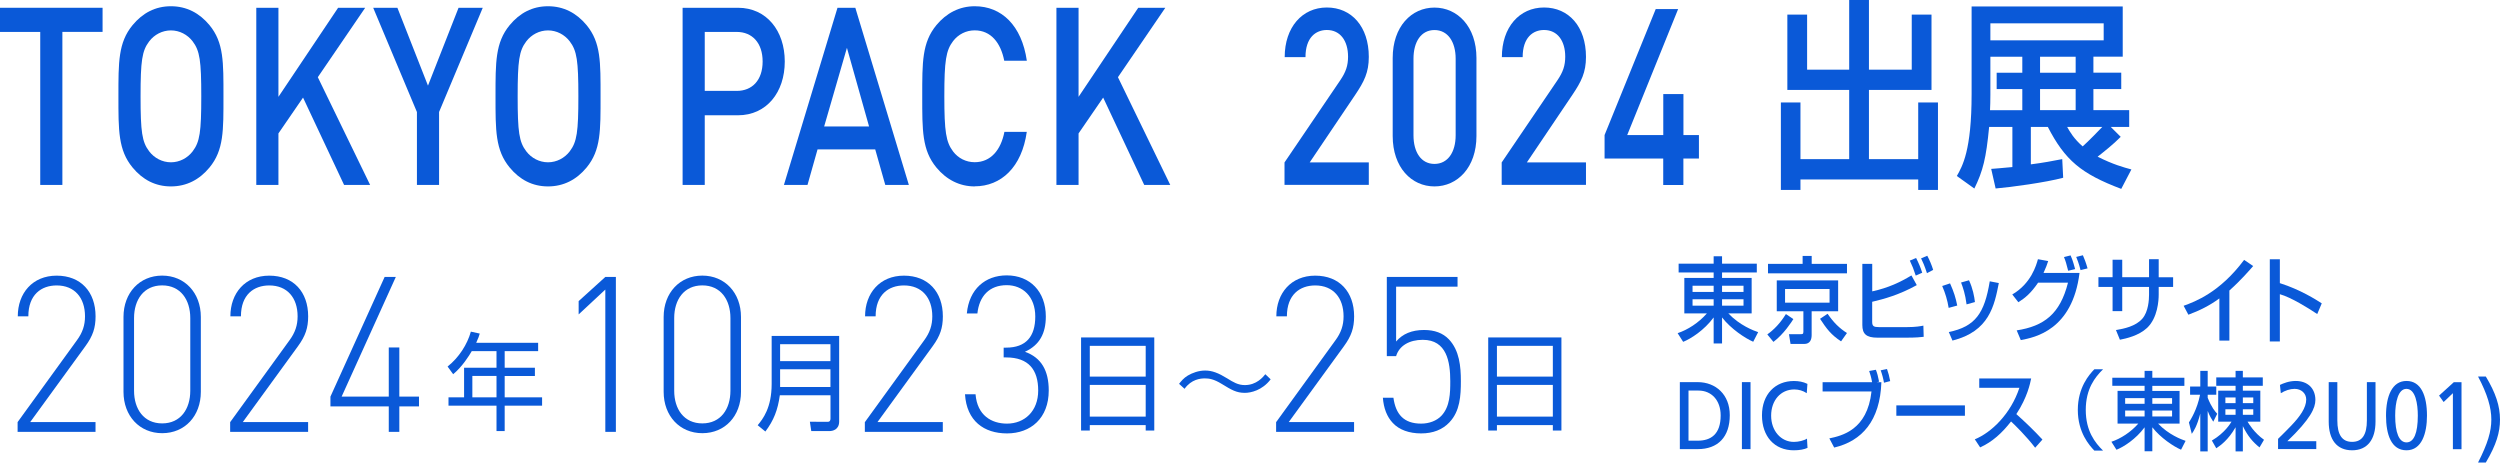 <?xml version="1.0" encoding="UTF-8"?><svg id="_レイヤー_2" xmlns="http://www.w3.org/2000/svg" viewBox="0 0 556.69 103"><defs><style>.cls-1{fill:#0a59d8;}</style></defs><g id="_文字パーツ"><path class="cls-1" d="M13.89,7.11v34.07h-4.93V7.11H0V1.73h22.84v5.37h-8.95Z"/><path class="cls-1" d="M46.65,37.3c-2.24,2.71-5.12,4.21-8.59,4.21s-6.3-1.5-8.54-4.21c-3.2-3.88-3.15-8.26-3.15-15.85s-.05-11.97,3.15-15.85c2.24-2.71,5.07-4.21,8.54-4.21s6.35,1.5,8.59,4.21c3.2,3.88,3.11,8.25,3.11,15.85s.09,11.97-3.11,15.85ZM42.9,9.21c-1.14-1.5-2.92-2.44-4.84-2.44s-3.7.94-4.84,2.44c-1.6,2.11-1.92,4.32-1.92,12.25s.32,10.14,1.92,12.24c1.14,1.5,2.92,2.44,4.84,2.44s3.7-.94,4.84-2.44c1.6-2.11,1.92-4.32,1.92-12.24s-.32-10.14-1.92-12.25Z"/><path class="cls-1" d="M76.62,41.18l-9.14-19.45-5.48,7.98v11.47h-4.93V1.73h4.93v19.83L75.29,1.73h6.03l-10.55,15.46,11.65,23.99h-5.8Z"/><path class="cls-1" d="M97.77,24.95v16.23h-4.93v-16.23L83.1,1.73h5.39l6.81,17.34,6.81-17.34h5.39l-9.73,23.21Z"/><path class="cls-1" d="M130.62,37.3c-2.24,2.71-5.12,4.21-8.59,4.21s-6.3-1.5-8.54-4.21c-3.2-3.88-3.15-8.26-3.15-15.85s-.05-11.97,3.15-15.85c2.24-2.71,5.07-4.21,8.54-4.21s6.35,1.5,8.59,4.21c3.2,3.88,3.11,8.25,3.11,15.85s.09,11.97-3.11,15.85ZM126.87,9.21c-1.14-1.5-2.92-2.44-4.84-2.44s-3.7.94-4.84,2.44c-1.6,2.11-1.92,4.32-1.92,12.25s.32,10.14,1.92,12.24c1.14,1.5,2.92,2.44,4.84,2.44s3.7-.94,4.84-2.44c1.6-2.11,1.92-4.32,1.92-12.24s-.32-10.14-1.92-12.25Z"/><path class="cls-1" d="M164.33,25.67h-7.4v15.51h-4.93V1.73h12.33c6.35,0,10.42,5.1,10.42,11.97s-4.07,11.97-10.42,11.97ZM164.06,7.11h-7.13v13.13h7.13c3.43,0,5.76-2.38,5.76-6.54s-2.33-6.59-5.76-6.59Z"/><path class="cls-1" d="M197.13,41.18l-2.24-7.92h-12.84l-2.24,7.92h-5.25L186.49,1.73h3.97l11.92,39.45h-5.25ZM188.59,10.65l-5.07,17.51h10l-4.93-17.51Z"/><path class="cls-1" d="M217.05,41.51c-3.38,0-6.3-1.5-8.54-4.21-3.2-3.88-3.15-8.26-3.15-15.85s-.05-11.97,3.15-15.85c2.24-2.71,5.16-4.21,8.54-4.21,5.98,0,10.46,4.27,11.6,12.13h-5.03c-.78-3.99-2.97-6.76-6.58-6.76-1.92,0-3.65.89-4.8,2.38-1.6,2.1-1.96,4.38-1.96,12.3s.37,10.19,1.96,12.3c1.14,1.5,2.88,2.38,4.8,2.38,3.61,0,5.85-2.77,6.62-6.76h4.98c-1.1,7.87-5.71,12.13-11.6,12.13Z"/><path class="cls-1" d="M254.79,41.18l-9.14-19.45-5.48,7.98v11.47h-4.93V1.73h4.93v19.83l13.29-19.83h6.03l-10.55,15.46,11.65,23.99h-5.8Z"/><path class="cls-1" d="M286.03,41.18v-5.01l12.43-18.32c1.23-1.82,1.72-3.25,1.72-5.23,0-3.52-1.72-5.94-4.72-5.94-2.45,0-4.76,1.65-4.76,6.05h-4.63c0-6.66,3.9-11.06,9.39-11.06s9.34,4.24,9.34,11c0,3.47-1.04,5.5-3.04,8.47l-10.12,15.02h13.16v5.01h-18.78Z"/><path class="cls-1" d="M319.42,41.51c-5.13,0-9.3-4.24-9.3-11.22V12.91c0-6.99,4.17-11.22,9.3-11.22s9.35,4.24,9.35,11.22v17.38c0,6.99-4.22,11.22-9.35,11.22ZM324.14,13.07c0-3.79-1.77-6.38-4.72-6.38s-4.67,2.59-4.67,6.38v17.05c0,3.8,1.72,6.38,4.67,6.38s4.72-2.58,4.72-6.38V13.07Z"/><path class="cls-1" d="M334.39,41.18v-5.01l12.43-18.32c1.23-1.82,1.72-3.25,1.72-5.23,0-3.52-1.72-5.94-4.72-5.94-2.45,0-4.76,1.65-4.76,6.05h-4.63c0-6.66,3.9-11.06,9.39-11.06s9.34,4.24,9.34,11c0,3.47-1.04,5.5-3.04,8.47l-10.12,15.02h13.16v5.01h-18.78Z"/><path class="cls-1" d="M374.85,35.3v5.89h-4.49v-5.89h-13.06v-5.23l11.39-28.05h4.99l-11.34,28.05h8.03v-9.13h4.49v9.13h3.45v5.23h-3.45Z"/><path class="cls-1" d="M398,3.25h4.4v12.26h9.37V0h4.4v15.51h9.53V3.25h4.4v16.77h-13.93v15.42h10.97v-12.62h4.4v19.48h-4.4v-2.34h-26.22v2.34h-4.36v-19.48h4.36v12.62h10.85v-15.42h-13.77V3.25Z"/><path class="cls-1" d="M443.38,37.61c1.07-.09,1.93-.14,4.73-.41v-8.93h-5.18c-.66,6.94-1.36,9.78-3.29,13.71l-3.9-2.79c1.23-2.17,3.29-5.64,3.29-18.26V1.44h33.65v11.18h-6.53v3.56h6.2v3.65h-6.2v4.69h7.97v3.74h-4.11l2.22,2.21c-1.64,1.67-3.7,3.29-5.14,4.42,3.37,1.71,5.83,2.39,7.52,2.84l-2.26,4.33c-8.96-3.38-12.53-6.4-16.35-13.8h-3.78v8.34c2.79-.36,4.97-.77,6.99-1.17l.21,4.15c-3.82,1.04-11.75,2.12-15.04,2.39l-.99-4.37ZM450.32,24.53v-4.69h-5.71v-3.65h5.71v-3.56h-7.11v8.48c0,1.31-.04,2.52-.08,3.43h7.19ZM443.21,5.19v3.79h25.23v-3.79h-25.23ZM454.27,16.19h7.93v-3.56h-7.93v3.56ZM454.27,19.84v4.69h7.93v-4.69h-7.93ZM460.31,28.27c.58,1.04,1.48,2.62,3.45,4.33,1.23-1.08,3.86-3.79,4.36-4.33h-7.81Z"/><path class="cls-1" d="M374.06,100.01v-14.92h3.96c4.06,0,7.16,2.8,7.16,7.35,0,4.87-2.64,7.57-7.14,7.57h-3.98ZM378.05,98.13c2.92,0,5.1-1.43,5.1-5.62,0-3.4-2.06-5.54-4.93-5.54h-2.23v11.16h2.06Z"/><path class="cls-1" d="M387.88,100.01v-14.92h1.92v14.92h-1.92Z"/><path class="cls-1" d="M402.49,99.73c-.75.34-1.75.54-3.06.54-4.29,0-7.08-3.08-7.08-7.78s2.96-7.65,7.1-7.65c1.06,0,2.06.17,3.02.64l-.15,2.07c-.85-.56-1.79-.83-2.77-.83-3.06,0-5.16,2.46-5.16,5.84s2.19,5.84,5.06,5.84c1.04,0,2.27-.3,2.92-.73l.12,2.07Z"/><path class="cls-1" d="M417.71,82.33c.31.8.48,1.45.72,2.66l-.5.11h1.01c-.29,8.6-4.33,13.11-10.51,14.56l-1.08-2.04c2.77-.59,8.46-1.85,9.39-10.45h-10.89v-2.06h11.02c-.19-1.11-.4-1.76-.65-2.5l1.48-.27ZM419.52,85.23c-.12-.76-.45-2.04-.74-2.77l1.41-.29c.33.94.48,1.51.71,2.69l-1.38.36Z"/><path class="cls-1" d="M437.54,90.27v2.31h-15.27v-2.31h15.27Z"/><path class="cls-1" d="M439.75,97.82c3.68-1.49,8.01-5.66,9.92-11.46h-8.94v-2.08h11.56c-.24,1.15-.84,4.17-3.3,7.93,2.01,1.8,3.97,3.67,5.81,5.67l-1.62,1.82c-1.94-2.54-4.57-5.12-5.37-5.85-1.99,2.56-4.16,4.55-6.88,5.77l-1.19-1.8Z"/><path class="cls-1" d="M468.3,82.23c-1.79,1.76-3.85,4.34-3.85,9.05s2.06,7.3,3.85,9.06h-1.94c-1.12-1.17-3.68-4.03-3.68-9.06s2.56-7.89,3.68-9.05h1.94Z"/><path class="cls-1" d="M486.41,85.92h-7.14v1.13h6.07v7.28h-4.78c2.34,2.46,5.19,3.53,6.12,3.84l-1.01,1.97c-1.65-.71-4.57-2.64-6.4-4.99v5.33h-1.72v-5.33c-1.94,2.64-4.69,4.38-6.26,5l-1.13-1.78c2.06-.69,4.3-2.12,6-4.05h-4.63v-7.28h6.02v-1.13h-7.19v-1.8h7.19v-1.53h1.72v1.53h7.14v1.8ZM473.22,89.91h4.33v-1.26h-4.33v1.26ZM473.22,92.74h4.33v-1.32h-4.33v1.32ZM479.27,88.65v1.26h4.4v-1.26h-4.4ZM479.27,91.42v1.32h4.4v-1.32h-4.4Z"/><path class="cls-1" d="M487.42,94.07c.41-.67,1.82-2.85,2.48-6.17h-2.22v-1.83h2.27v-3.48h1.65v3.48h1.91v1.83h-1.91v.67c.84,2.14,1.65,3.06,2.12,3.57l-.88,1.76c-.26-.38-.81-1.26-1.24-2.39v9h-1.65v-8.41c-.74,2.83-1.43,3.82-1.89,4.51l-.64-2.54ZM492.53,98.1c2.87-1.68,4.16-3.84,4.37-4.2h-2.96v-6.9h3.87v-1.09h-4.3v-1.87h4.3v-1.45h1.62v1.45h4.44v1.87h-4.44v1.09h3.89v6.9h-2.84c.26.44,1.48,2.48,3.66,4.03l-1,1.7c-1.5-1.22-2.58-2.45-3.71-4.74v5.62h-1.62v-5.37c-1.63,2.83-3.35,4.05-4.3,4.68l-.98-1.72ZM495.54,88.51v1.26h2.27v-1.26h-2.27ZM495.54,91.13v1.24h2.27v-1.24h-2.27ZM499.43,88.51v1.26h2.32v-1.26h-2.32ZM499.43,91.13v1.24h2.32v-1.24h-2.32Z"/><path class="cls-1" d="M507.27,100.01v-2.29c.81-.79,1.94-1.9,2.94-2.95,1.92-2.01,3.33-3.96,3.33-5.81,0-1.37-1.1-2.37-2.58-2.37-1.04,0-2.08.36-3.08.96l-.19-1.84c.73-.34,1.98-.88,3.52-.88,2.56,0,4.37,1.58,4.37,4.23,0,1.75-1.04,4.21-6.25,9.19h6.45v1.75h-8.5Z"/><path class="cls-1" d="M527.05,85.09h1.92v8.79c0,4-1.81,6.39-5.21,6.39s-5.21-2.35-5.21-6.39v-8.79h1.92v8.51c0,3.19,1.04,4.79,3.29,4.79s3.29-1.6,3.29-4.79v-8.51Z"/><path class="cls-1" d="M531.31,92.55c0-4.3,1.33-7.72,4.56-7.72s4.56,3.27,4.56,7.72c0,3.91-1.15,7.72-4.56,7.72s-4.56-3.53-4.56-7.72ZM538.39,92.55c0-2.57-.5-5.96-2.54-5.96-1.81,0-2.5,2.86-2.5,5.96,0,3.85.88,5.96,2.52,5.96s2.52-2.05,2.52-5.96Z"/><path class="cls-1" d="M546.2,100.01v-12.46l-2.06,1.97-1.02-1.43,3.29-2.99h1.71v14.92h-1.92Z"/><path class="cls-1" d="M551.8,103c2.17-4.25,2.96-6.95,2.96-9.58s-.85-5.6-2.96-9.58h1.73c2.21,3.66,3.16,6.58,3.16,9.58,0,2.82-.79,5.58-3.16,9.58h-1.73Z"/><path class="cls-1" d="M391.2,60.67h-7.74v1.22h6.59v7.9h-5.19c2.54,2.67,5.64,3.84,6.64,4.17l-1.1,2.14c-1.79-.77-4.96-2.86-6.94-5.41v5.79h-1.87v-5.79c-2.11,2.86-5.09,4.75-6.79,5.43l-1.23-1.93c2.24-.75,4.67-2.3,6.51-4.4h-5.02v-7.9h6.53v-1.22h-7.8v-1.95h7.8v-1.66h1.87v1.66h7.74v1.95ZM376.89,65h4.7v-1.37h-4.7v1.37ZM376.89,68.07h4.7v-1.43h-4.7v1.43ZM383.46,63.63v1.37h4.78v-1.37h-4.78ZM383.46,66.64v1.43h4.78v-1.43h-4.78Z"/><path class="cls-1" d="M399.34,71.05c-.35.56-2.13,3.36-4.44,5.08l-1.36-1.66c2.41-1.72,3.69-3.84,4.14-4.54l1.66,1.12ZM411.27,60.87h-17.58v-2.12h7.71v-1.76h2.02v1.76h7.86v2.12ZM409.31,62.43v6.88h-5.9v5.29c0,.95-.3,1.99-1.66,1.99h-3.04l-.35-2.18h2.59c.43,0,.62,0,.62-.56v-4.54h-5.93v-6.88h13.68ZM397.49,64.36v3.03h9.91v-3.03h-9.91ZM409.96,76.01c-2.2-1.45-3.19-2.74-4.68-5.02l1.68-1.12c1.36,1.97,2.58,3.17,4.31,4.29l-1.31,1.85Z"/><path class="cls-1" d="M416.9,58.74v6.14c3.62-.79,6.29-2.07,8.73-3.55l1.19,2.16c-3.94,2.18-7.3,3.09-9.93,3.71v4.48c0,.95.35,1.16,1.51,1.16h6.23c1.98,0,3.06-.21,3.66-.33l.07,2.49c-.77.08-1.6.19-3.94.19h-6.36c-2.52,0-3.36-.87-3.36-2.82v-13.62h2.18ZM426.59,61.37c-.5-1.54-.73-2.07-1.32-3.34l1.4-.58c.56,1.1.99,2.09,1.36,3.28l-1.44.64ZM429.09,60.83c-.58-1.76-.9-2.45-1.31-3.3l1.38-.58c.49.93.97,2.03,1.31,3.15l-1.38.73Z"/><path class="cls-1" d="M433.92,68.55c-.28-1.72-.75-3.28-1.44-4.87l1.75-.58c.88,1.99,1.25,3.19,1.6,4.94l-1.92.52ZM433.94,73.94c5.93-1.22,7.97-4.19,9.13-11.3l2.02.39c-.99,5.04-2.13,10.76-10.32,12.81l-.82-1.91ZM437.91,67.78c-.3-2.32-.8-3.75-1.23-4.87l1.77-.5c.84,1.8,1.18,3.61,1.32,4.85l-1.87.52Z"/><path class="cls-1" d="M448.07,65.58c4.22-2.45,5.36-6.53,5.73-7.86l2.28.41c-.22.71-.5,1.49-1.04,2.65h8.02c-1.59,12.73-9.93,14.35-13.08,14.95l-.91-2.16c6.06-.95,9.65-3.61,11.42-10.62h-6.66c-1.59,2.34-2.89,3.4-4.39,4.35l-1.36-1.74ZM460.53,60.29c-.43-1.68-.52-2.03-.93-3.05l1.47-.37c.21.46.52,1.18,1.01,3.05l-1.55.37ZM463.29,60.15c-.41-1.62-.77-2.45-.97-2.94l1.49-.37c.32.75.65,1.54,1.04,2.92l-1.57.39Z"/><path class="cls-1" d="M478.54,57.72h2.15v4.02h3.21v2.16h-3.21v1.7c0,1.29-.21,5.16-2.59,7.42-1.87,1.74-4.65,2.36-6.05,2.63l-.88-2.16c1.81-.29,4.37-.83,5.86-2.51,1.38-1.56,1.51-4.27,1.51-5.37v-1.72h-5.97v5.39h-2.15v-5.39h-3.15v-2.16h3.15v-3.9h2.15v3.9h5.97v-4.02Z"/><path class="cls-1" d="M496.42,75.84h-2.22v-9.39c-2.13,1.58-4.48,2.74-6.9,3.63l-1.06-1.99c2.52-.91,8.06-2.95,13.47-10.22l2.02,1.37c-.73.83-2.71,3.15-5.3,5.45v11.16Z"/><path class="cls-1" d="M507.67,57.74v5.31c4.53,1.43,8.08,3.69,9.33,4.5l-1.01,2.38c-2.09-1.39-5.77-3.69-8.32-4.42v10.53h-2.24v-18.31h2.24Z"/><path class="cls-1" d="M3.92,93.99l13.17-18.17c1.29-1.74,1.84-3.39,1.84-5.38,0-4.12-2.3-6.88-6.31-6.88-3.41,0-6.31,2.04-6.31,6.88h-2.35c0-5.14,3.27-9.06,8.66-9.06s8.66,3.63,8.66,9.06c0,2.57-.6,4.36-2.26,6.64l-12.3,16.91h14.55v2.18H3.92v-2.18Z"/><path class="cls-1" d="M36.11,96.46c-5.02,0-8.61-3.83-8.61-9.21v-16.67c0-5.38,3.59-9.21,8.61-9.21s8.61,3.83,8.61,9.21v16.67c0,5.38-3.55,9.21-8.61,9.21ZM36.11,63.55c-4.1,0-6.26,3.2-6.26,7.27v16.19c0,4.07,2.16,7.27,6.26,7.27s6.26-3.2,6.26-7.27v-16.19c0-4.07-2.16-7.27-6.26-7.27Z"/><path class="cls-1" d="M51.26,93.99l13.17-18.17c1.29-1.74,1.84-3.39,1.84-5.38,0-4.12-2.3-6.88-6.31-6.88-3.41,0-6.31,2.04-6.31,6.88h-2.35c0-5.14,3.27-9.06,8.66-9.06s8.66,3.63,8.66,9.06c0,2.57-.6,4.36-2.26,6.64l-12.3,16.91h14.55v2.18h-17.36v-2.18Z"/><path class="cls-1" d="M88.92,96.17h-2.35v-5.67h-12.99v-2.18l12.07-26.65h2.49l-12.07,26.65h10.5v-10.95h2.35v10.95h4.38v2.18h-4.38v5.67Z"/><path class="cls-1" d="M119.83,76.34v1.85h-7.45v3.7h6.73v1.83h-6.73v4.76h8.33v1.85h-8.33v5.66h-1.82v-5.66h-10.69v-1.85h3.47v-6.59h7.22v-3.7h-5.51c-.58,1-2.09,3.44-4.14,5.14l-1.24-1.71c2.5-1.99,4.39-4.91,5.18-7.77l1.98.43c-.16.54-.29.97-.79,2.06h13.8ZM110.56,83.71h-5.38v4.76h5.38v-4.76Z"/><path class="cls-1" d="M134.79,64.48l-5.94,5.53v-2.96l5.94-5.38h2.35v34.5h-2.35v-31.69Z"/><path class="cls-1" d="M156.39,96.46c-5.02,0-8.61-3.83-8.61-9.21v-16.67c0-5.38,3.59-9.21,8.61-9.21s8.61,3.83,8.61,9.21v16.67c0,5.38-3.55,9.21-8.61,9.21ZM156.39,63.55c-4.1,0-6.26,3.2-6.26,7.27v16.19c0,4.07,2.16,7.27,6.26,7.27s6.26-3.2,6.26-7.27v-16.19c0-4.07-2.16-7.27-6.26-7.27Z"/><path class="cls-1" d="M186.86,93.86c0,1.83-1.46,2.13-2.14,2.13h-4.07l-.31-2.08,3.96.02c.52,0,.63-.38.63-.71v-5.21h-11.28c-.45,3.27-1.35,5.59-3.22,8.08l-1.71-1.4c1.15-1.4,3.11-3.86,3.11-9.19v-10.69h15.03v19.05ZM173.71,76.65v3.77h11.21v-3.77h-11.21ZM173.71,82.22v3.96h11.21v-3.96h-11.21Z"/><path class="cls-1" d="M192.59,93.99l13.17-18.17c1.29-1.74,1.84-3.39,1.84-5.38,0-4.12-2.3-6.88-6.31-6.88-3.41,0-6.31,2.04-6.31,6.88h-2.35c0-5.14,3.27-9.06,8.66-9.06s8.66,3.63,8.66,9.06c0,2.57-.6,4.36-2.26,6.64l-12.3,16.91h14.55v2.18h-17.36v-2.18Z"/><path class="cls-1" d="M224.23,96.51c-5.11,0-8.98-2.76-9.35-8.72h2.35c.37,4.7,3.55,6.54,7,6.54,3.91,0,6.95-2.76,6.95-7.37s-2.12-7.37-7.14-7.37h-.55v-2.18h.55c4.42,0,6.49-2.47,6.49-6.93s-2.81-6.98-6.35-6.98c-3.87,0-6.12,2.42-6.54,6.3h-2.35c.51-5.43,4.1-8.48,8.89-8.48,5.16,0,8.7,3.59,8.7,9.16,0,3.68-1.34,6.35-4.65,7.85,3.68,1.31,5.3,4.22,5.3,8.63,0,6.16-4.01,9.55-9.3,9.55Z"/><path class="cls-1" d="M257.03,75.14v20.73h-1.91v-1.21h-12.45v1.21h-1.94v-20.73h16.29ZM242.67,83.86h12.45v-6.85h-12.45v6.85ZM242.67,92.77h12.45v-7.06h-12.45v7.06Z"/><path class="cls-1" d="M282.94,84.47c-1.89,2.49-4.46,3.01-5.74,3.01-1.89,0-2.97-.66-5.15-1.99-1.78-1.09-2.81-1.23-3.78-1.23-.9,0-2.97.17-4.5,2.32l-1.22-1.11c.47-.59,1.01-1.28,1.96-1.85,1.01-.59,2.39-1.11,3.85-1.11,1.55,0,2.95.54,4.91,1.75,1.33.83,2.41,1.49,3.92,1.49,2.61,0,4.05-1.78,4.57-2.42l1.19,1.14Z"/><path class="cls-1" d="M284.17,93.99l13.17-18.17c1.29-1.74,1.84-3.39,1.84-5.38,0-4.12-2.3-6.88-6.31-6.88-3.41,0-6.31,2.04-6.31,6.88h-2.35c0-5.14,3.27-9.06,8.66-9.06s8.66,3.63,8.66,9.06c0,2.57-.6,4.36-2.26,6.64l-12.3,16.91h14.55v2.18h-17.36v-2.18Z"/><path class="cls-1" d="M322.76,94.04c-1.57,1.65-3.68,2.47-6.31,2.47s-4.88-.78-6.31-2.33c-1.29-1.36-2.03-3.25-2.21-5.62h2.35c.51,3.68,2.3,5.77,6.17,5.77,1.8,0,3.45-.63,4.51-1.74,1.93-2.04,1.98-5.09,1.98-7.71,0-4.31-.78-9.21-6.12-9.21-2.99,0-5.25,1.31-5.94,3.63h-2.07v-17.64h15.75v2.18h-13.68v12.21c1.43-1.7,3.5-2.57,6.22-2.57,2.35,0,4.19.68,5.53,2.08,2.35,2.47,2.67,6.06,2.67,9.3s-.18,6.69-2.53,9.16Z"/><path class="cls-1" d="M347.69,75.14v20.73h-1.91v-1.21h-12.45v1.21h-1.94v-20.73h16.29ZM333.33,83.86h12.45v-6.85h-12.45v6.85ZM333.33,92.77h12.45v-7.06h-12.45v7.06Z"/></g></svg>